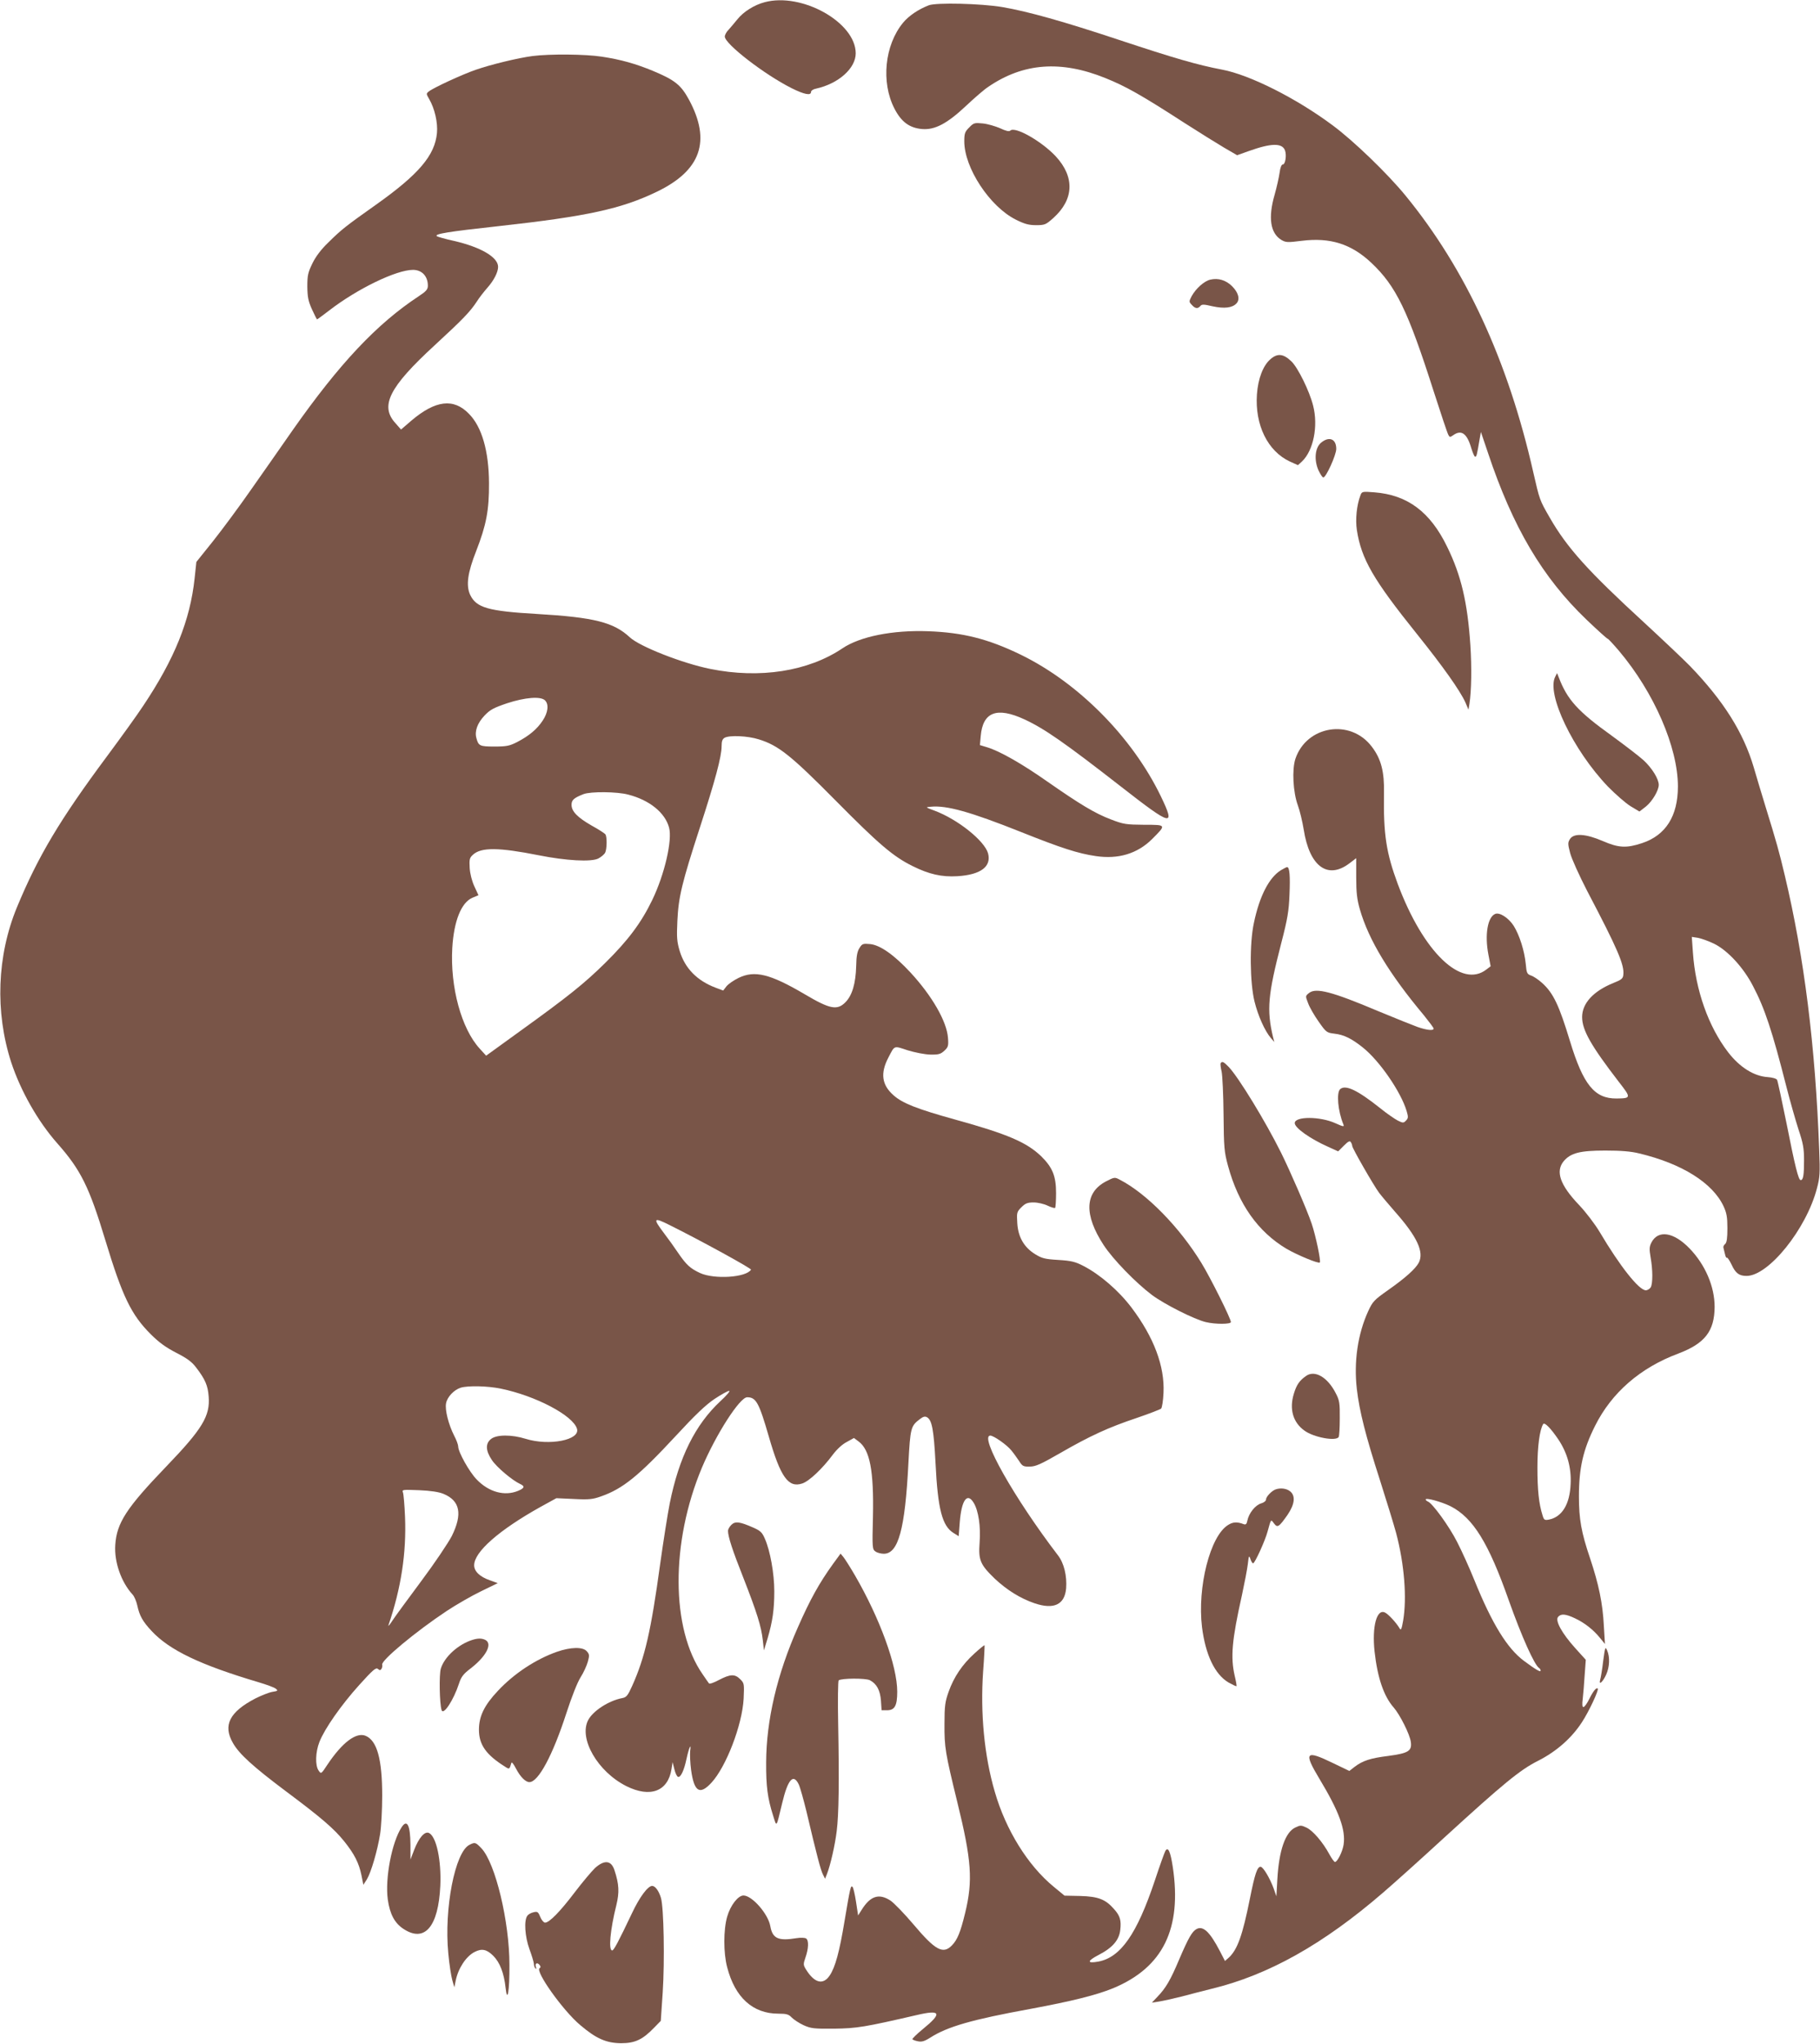 <?xml version="1.0" standalone="no"?>
<!DOCTYPE svg PUBLIC "-//W3C//DTD SVG 20010904//EN"
 "http://www.w3.org/TR/2001/REC-SVG-20010904/DTD/svg10.dtd">
<svg version="1.0" xmlns="http://www.w3.org/2000/svg"
 width="1140pt" height="1280pt" viewBox="0 0 1140 1280"
 preserveAspectRatio="xMidYMid meet">
<g transform="translate(0,1280) scale(0.1,-0.1)"
fill="#795548" stroke="none">
<path d="M4789 12786 c-65 -17 -133 -60 -171 -108 -18 -22 -43 -52 -55 -65
-13 -13 -23 -32 -23 -42 0 -46 247 -237 418 -323 80 -40 122 -48 122 -24 0 8
14 18 32 21 140 31 248 127 248 221 0 194 -338 383 -571 320z"/>
<path d="M5818 12767 c-65 -25 -126 -66 -162 -110 -115 -140 -138 -372 -54
-536 43 -84 94 -122 173 -129 81 -7 158 34 277 146 51 48 113 102 138 118 219
150 455 168 734 55 129 -52 228 -108 497 -282 92 -59 203 -128 247 -154 l81
-47 73 26 c140 50 209 52 227 4 11 -31 2 -88 -14 -88 -8 0 -16 -20 -20 -52 -4
-29 -18 -91 -31 -137 -42 -145 -27 -242 43 -284 28 -16 39 -16 127 -5 178 22
310 -19 437 -139 153 -145 227 -296 389 -803 45 -140 86 -263 92 -273 8 -16
11 -16 31 -2 51 36 86 11 113 -82 9 -29 19 -53 24 -53 9 0 11 10 28 110 l8 45
44 -130 c156 -468 342 -781 616 -1044 70 -67 130 -121 134 -121 4 0 36 -35 72
-77 219 -260 368 -603 368 -848 0 -185 -76 -306 -225 -355 -97 -32 -146 -30
-245 13 -107 46 -181 51 -206 13 -14 -23 -14 -30 1 -88 9 -35 57 -141 107
-238 190 -362 234 -463 226 -525 -2 -23 -12 -31 -63 -51 -125 -51 -195 -127
-195 -213 0 -82 56 -180 230 -406 78 -100 78 -103 -15 -104 -137 -1 -208 86
-291 359 -68 224 -104 301 -174 364 -23 21 -54 42 -70 47 -25 9 -28 16 -33 72
-8 82 -39 181 -76 240 -32 49 -87 85 -115 74 -48 -19 -67 -131 -43 -255 l14
-73 -25 -19 c-157 -124 -397 107 -557 535 -72 194 -90 311 -86 565 3 138 -18
218 -77 295 -134 176 -408 131 -478 -77 -22 -68 -15 -209 16 -293 12 -33 28
-100 36 -149 36 -232 150 -316 287 -212 l42 32 0 -120 c0 -96 5 -138 23 -201
55 -191 184 -404 401 -663 33 -41 61 -78 61 -83 0 -15 -43 -10 -101 10 -30 11
-140 55 -246 99 -291 123 -390 148 -433 114 -24 -19 -24 -19 -6 -65 9 -25 39
-77 66 -115 47 -67 50 -69 99 -75 60 -7 108 -31 178 -87 104 -83 238 -277 274
-398 11 -37 10 -45 -4 -59 -15 -16 -19 -16 -50 -1 -18 9 -68 43 -110 77 -143
114 -218 150 -252 121 -25 -21 -15 -138 20 -222 6 -15 -1 -14 -50 8 -96 44
-255 44 -255 1 0 -30 96 -98 208 -148 l64 -29 36 36 c26 26 37 32 43 22 5 -7
9 -18 9 -24 0 -14 134 -247 168 -293 15 -20 60 -73 100 -119 139 -157 183
-252 149 -319 -21 -39 -83 -95 -194 -173 -85 -60 -95 -70 -123 -131 -65 -142
-91 -316 -71 -488 16 -138 55 -292 145 -571 41 -129 87 -278 101 -330 52 -196
68 -407 44 -549 -10 -56 -14 -63 -23 -47 -19 33 -68 86 -89 97 -53 29 -84 -86
-67 -243 18 -164 58 -281 120 -351 39 -45 101 -168 107 -215 8 -57 -15 -71
-141 -88 -113 -14 -161 -30 -212 -69 l-32 -25 -104 50 c-171 83 -184 68 -83
-100 123 -204 165 -319 151 -412 -7 -44 -39 -108 -54 -108 -5 0 -21 22 -35 48
-41 76 -103 148 -143 167 -34 16 -39 16 -70 1 -63 -29 -103 -144 -113 -326
l-6 -105 -17 49 c-24 65 -66 136 -82 136 -21 0 -36 -45 -67 -200 -46 -230 -78
-318 -131 -368 l-25 -22 -32 62 c-63 121 -105 160 -146 138 -28 -15 -51 -55
-110 -193 -53 -126 -83 -177 -134 -230 l-36 -38 45 7 c25 4 88 18 140 31 52
14 138 36 190 49 355 86 699 279 1072 601 62 53 236 209 385 346 370 338 474
424 588 481 114 58 210 142 275 243 42 64 106 200 98 209 -9 8 -28 -15 -52
-63 -14 -29 -31 -53 -38 -53 -7 0 -9 17 -4 53 3 28 9 95 12 148 l7 95 -66 73
c-83 92 -127 172 -108 195 18 22 47 20 106 -8 60 -28 116 -72 157 -123 l31
-38 -7 115 c-7 140 -32 259 -86 421 -55 162 -70 246 -70 388 0 178 26 292 101
442 104 208 283 364 522 453 166 63 226 140 227 292 0 128 -59 265 -158 367
-99 102 -196 117 -238 36 -13 -26 -14 -41 -5 -93 14 -79 14 -162 1 -187 -6
-10 -20 -19 -31 -19 -43 0 -163 152 -289 365 -30 50 -87 125 -130 170 -119
125 -148 210 -95 274 44 51 101 66 260 66 99 0 161 -5 213 -18 268 -64 460
-185 528 -331 19 -41 24 -67 24 -137 0 -63 -4 -90 -14 -99 -8 -6 -13 -17 -11
-23 2 -7 6 -25 10 -41 3 -15 9 -26 12 -22 3 3 16 -16 29 -43 25 -54 47 -71 94
-71 138 0 375 294 441 549 18 67 20 95 14 241 -24 651 -94 1208 -216 1720 -34
143 -50 202 -119 425 -27 88 -61 201 -75 250 -65 219 -189 416 -399 634 -39
40 -168 162 -286 271 -353 324 -484 469 -593 659 -64 111 -63 110 -103 284
-158 698 -424 1273 -800 1732 -112 137 -326 344 -459 442 -226 168 -516 314
-690 347 -153 29 -298 71 -645 186 -346 115 -573 179 -733 206 -132 22 -411
29 -459 11z m4919 -5877 c85 -42 184 -149 244 -266 73 -139 120 -281 209 -631
23 -90 57 -209 75 -265 29 -87 35 -117 35 -195 0 -92 -5 -123 -21 -123 -14 0
-35 84 -89 357 -29 142 -55 264 -59 271 -5 8 -30 15 -59 17 -87 6 -175 62
-247 155 -124 161 -205 390 -221 625 l-7 98 39 -6 c21 -4 66 -20 101 -37z
m-976 -3104 c56 -84 82 -176 77 -279 -5 -127 -54 -207 -136 -223 -27 -5 -31
-3 -40 27 -23 72 -32 158 -32 299 0 132 14 236 36 272 9 14 49 -28 95 -96z
m-674 -419 c140 -72 237 -229 363 -587 81 -228 161 -407 191 -426 5 -3 9 -10
9 -16 0 -11 -30 6 -104 61 -105 78 -200 232 -311 506 -31 77 -80 185 -108 239
-49 97 -154 242 -183 253 -7 3 -14 9 -14 13 0 13 101 -15 157 -43z"/>
<path d="M3335 12449 c-91 -12 -260 -53 -355 -86 -82 -28 -264 -112 -293 -135
-18 -14 -18 -15 1 -48 35 -60 55 -148 49 -213 -13 -140 -114 -259 -382 -449
-189 -134 -215 -154 -298 -236 -45 -43 -79 -88 -100 -131 -28 -58 -32 -75 -32
-146 1 -66 6 -91 29 -142 16 -35 30 -63 32 -63 2 0 36 25 75 55 176 136 421
255 526 255 56 0 93 -40 93 -99 0 -23 -10 -35 -57 -66 -263 -173 -497 -422
-790 -839 -70 -101 -188 -269 -261 -373 -73 -105 -180 -249 -237 -321 l-105
-131 -11 -103 c-28 -263 -126 -505 -322 -798 -38 -58 -140 -199 -226 -315
-296 -398 -433 -628 -565 -947 -125 -303 -138 -655 -36 -970 59 -179 167 -370
289 -508 147 -166 200 -273 301 -607 107 -353 162 -466 284 -588 52 -52 95
-83 161 -117 70 -36 98 -57 126 -95 55 -72 71 -111 76 -178 10 -122 -39 -203
-265 -438 -251 -261 -311 -354 -320 -492 -7 -107 37 -232 108 -310 11 -11 24
-42 30 -69 14 -65 34 -100 89 -159 112 -121 305 -213 672 -322 47 -14 94 -31
105 -39 17 -13 16 -15 -21 -21 -22 -4 -69 -23 -105 -41 -162 -84 -205 -168
-141 -279 39 -69 126 -148 334 -304 217 -162 299 -232 364 -313 63 -79 91
-134 107 -211 l12 -60 22 34 c26 43 66 178 83 284 7 44 13 152 13 240 0 228
-32 345 -104 375 -59 24 -146 -41 -240 -182 -38 -58 -39 -58 -54 -36 -23 32
-20 117 5 180 32 82 137 232 249 356 85 94 104 111 117 101 11 -10 16 -10 23
1 4 7 6 19 4 25 -10 25 210 208 406 338 58 38 153 93 211 121 l107 52 -50 18
c-63 22 -98 56 -98 94 0 84 157 221 415 365 l100 55 110 -5 c95 -5 118 -2 169
16 138 48 238 130 468 378 122 132 188 195 243 232 42 28 84 51 92 51 9 0 -16
-29 -54 -64 -158 -147 -260 -352 -318 -641 -13 -66 -40 -237 -60 -380 -57
-416 -95 -584 -175 -762 -28 -62 -36 -72 -63 -77 -84 -16 -183 -80 -213 -138
-60 -116 60 -323 239 -413 150 -75 261 -33 283 106 l7 44 11 -44 c6 -25 16
-46 23 -48 16 -6 38 40 53 112 16 73 31 105 23 50 -2 -22 0 -76 6 -120 19
-136 54 -158 127 -79 92 99 193 361 202 526 4 93 4 97 -21 122 -34 34 -62 33
-133 -4 -31 -17 -60 -27 -63 -22 -3 4 -21 29 -39 56 -200 285 -202 827 -5
1296 88 208 237 440 283 440 56 0 74 -33 136 -247 73 -253 122 -322 209 -293
43 14 126 92 192 181 25 33 59 65 87 79 l45 25 28 -21 c72 -52 97 -184 91
-472 -5 -196 -4 -204 16 -218 11 -8 35 -14 52 -14 91 0 133 154 154 565 12
226 15 235 73 279 21 16 32 18 45 10 30 -19 41 -79 52 -286 14 -289 42 -395
113 -438 l32 -20 7 90 c11 137 47 186 87 119 30 -49 45 -149 37 -250 -8 -109
4 -137 95 -225 77 -72 161 -124 249 -154 121 -41 189 -9 198 93 6 78 -13 158
-51 207 -273 357 -495 750 -424 750 21 0 104 -58 132 -93 15 -18 36 -48 49
-67 20 -32 27 -35 67 -34 36 0 69 15 189 84 189 109 303 161 479 220 79 27
149 54 154 59 6 6 13 51 15 99 8 166 -60 347 -200 533 -80 106 -198 208 -301
261 -52 27 -77 33 -159 38 -83 5 -102 10 -144 36 -70 43 -107 108 -112 195 -4
65 -3 70 26 99 25 25 39 30 77 30 25 0 64 -9 87 -20 23 -11 44 -17 47 -14 3 3
6 45 6 92 0 107 -22 161 -93 231 -92 88 -210 139 -539 230 -238 66 -330 102
-386 152 -74 65 -84 138 -32 237 40 77 32 74 120 45 46 -14 106 -26 142 -27
53 -1 65 3 88 24 24 22 27 31 23 80 -7 103 -100 264 -235 410 -102 110 -190
172 -253 178 -44 4 -50 2 -66 -24 -14 -21 -20 -50 -21 -113 -3 -110 -25 -185
-68 -228 -51 -51 -96 -43 -253 50 -219 129 -315 152 -416 103 -31 -15 -65 -39
-76 -53 l-20 -26 -48 18 c-116 44 -191 121 -224 228 -18 60 -20 86 -15 191 7
149 28 237 142 587 94 289 135 441 135 506 0 32 5 45 19 53 32 17 144 12 214
-10 123 -38 201 -100 482 -384 268 -271 359 -349 480 -409 104 -52 184 -70
282 -64 146 9 214 60 192 143 -22 79 -190 213 -334 267 -59 22 -60 22 -25 25
99 10 249 -32 565 -158 253 -101 358 -135 469 -151 141 -21 260 15 352 106 91
91 91 90 -49 90 -113 1 -129 3 -207 33 -101 38 -195 95 -403 240 -157 110
-297 190 -376 213 l-43 13 5 56 c13 152 101 185 274 105 125 -58 249 -144 606
-422 319 -249 342 -254 248 -59 -179 370 -516 710 -877 886 -204 99 -362 139
-580 147 -224 8 -427 -33 -537 -107 -214 -144 -517 -192 -828 -129 -174 35
-442 140 -504 198 -101 94 -223 125 -579 146 -310 18 -382 39 -421 120 -27 59
-16 138 38 275 63 162 81 254 80 425 -1 201 -45 352 -125 433 -96 100 -210 86
-361 -42 l-65 -56 -35 40 c-99 108 -39 226 246 488 178 164 222 210 264 274
15 24 45 62 66 86 40 45 67 97 67 131 0 60 -107 123 -275 162 -55 12 -104 26
-109 30 -16 14 69 28 389 63 553 61 768 108 991 216 275 133 339 317 200 575
-50 92 -87 123 -226 181 -109 45 -201 71 -320 89 -103 16 -323 18 -435 4z m79
-4035 c25 -25 19 -76 -15 -127 -36 -54 -85 -95 -160 -134 -47 -24 -66 -28
-142 -28 -92 0 -100 4 -113 53 -12 43 6 93 50 140 36 38 57 49 142 78 113 37
211 45 238 18z m521 -590 c133 -34 231 -113 256 -207 21 -79 -28 -292 -105
-452 -69 -143 -151 -253 -295 -395 -130 -128 -229 -208 -536 -429 l-210 -152
-40 44 c-115 125 -186 386 -172 631 10 168 56 284 126 314 l38 16 -26 56 c-15
33 -27 79 -29 115 -3 53 -1 63 20 82 51 48 161 47 413 -3 170 -34 329 -43 373
-20 17 9 36 25 42 35 12 23 13 101 2 116 -4 6 -42 31 -86 55 -89 51 -126 89
-126 130 0 30 14 43 75 67 44 17 210 16 280 -3z m258 -2695 c197 -98 516 -273
511 -280 -30 -49 -229 -62 -319 -21 -62 29 -86 51 -138 127 -22 33 -62 89 -89
124 -70 93 -65 100 35 50z m-1056 -1025 c219 -45 452 -168 477 -251 22 -71
-175 -109 -322 -63 -87 27 -181 27 -216 -1 -36 -28 -35 -73 5 -132 29 -44 127
-127 177 -150 31 -14 28 -26 -13 -43 -84 -35 -183 -8 -259 71 -46 47 -116 172
-116 207 0 10 -11 41 -25 67 -36 71 -59 163 -51 203 7 40 50 85 92 98 47 14
169 11 251 -6z m-359 -659 c104 -43 120 -126 52 -264 -23 -44 -109 -172 -192
-283 -83 -112 -165 -223 -181 -248 -16 -25 -27 -37 -24 -28 80 234 113 454
104 678 -3 74 -9 143 -13 154 -7 18 -2 18 102 14 71 -3 124 -11 152 -23z"/>
<path d="M6071 12002 c-27 -27 -31 -37 -31 -87 0 -166 159 -408 322 -490 56
-28 82 -35 128 -35 54 0 61 3 108 45 129 116 135 256 15 386 -89 95 -256 190
-285 161 -7 -7 -28 -2 -64 15 -30 13 -78 27 -108 30 -51 5 -57 4 -85 -25z"/>
<path d="M7582 11049 c-38 -8 -91 -55 -118 -104 -17 -33 -17 -35 1 -54 21 -24
38 -26 54 -7 9 11 21 11 76 -2 74 -16 124 -10 150 18 24 26 12 69 -29 109 -38
37 -85 51 -134 40z"/>
<path d="M7957 10550 c-46 -40 -77 -122 -84 -220 -13 -191 67 -355 206 -420
l51 -23 25 23 c72 68 103 222 70 350 -23 92 -96 239 -136 277 -51 49 -88 52
-132 13z"/>
<path d="M8274 10027 c-37 -32 -44 -106 -16 -171 12 -25 25 -46 31 -46 17 0
81 141 81 179 0 63 -45 81 -96 38z"/>
<path d="M8521 9697 c-23 -61 -32 -149 -22 -216 28 -182 103 -311 376 -651
163 -203 270 -354 304 -429 l19 -45 6 35 c13 84 15 230 6 369 -18 269 -58 437
-145 615 -106 219 -248 326 -457 342 -76 6 -78 5 -87 -20z"/>
<path d="M9742 8563 c-58 -107 111 -460 329 -688 48 -49 112 -105 143 -124
l55 -33 40 31 c40 32 81 101 81 136 0 37 -42 105 -95 154 -30 27 -119 95 -197
152 -216 155 -281 227 -335 369 l-10 25 -11 -22z"/>
<path d="M8024 7351 c-74 -45 -135 -162 -170 -331 -28 -128 -25 -375 4 -492
22 -89 64 -183 102 -228 l22 -25 -8 30 c-41 173 -32 265 52 591 39 150 47 199
51 301 5 117 1 173 -15 173 -4 0 -21 -9 -38 -19z"/>
<path d="M7646 6142 c-3 -4 0 -28 6 -53 5 -24 11 -145 12 -269 2 -207 4 -233
28 -321 65 -239 187 -412 366 -519 67 -39 201 -95 209 -86 8 8 -26 170 -51
243 -29 86 -134 328 -192 445 -98 197 -265 470 -327 536 -32 33 -42 38 -51 24z"/>
<path d="M6928 5402 c-134 -70 -139 -209 -15 -399 59 -90 200 -235 302 -312
79 -59 266 -153 337 -170 62 -15 158 -14 158 0 0 21 -126 274 -184 369 -138
226 -345 437 -513 523 -30 16 -33 16 -85 -11z"/>
<path d="M8180 4183 c-41 -29 -59 -55 -76 -112 -29 -95 -5 -179 67 -230 57
-42 197 -68 214 -40 4 6 7 59 7 117 1 96 -2 113 -25 157 -51 101 -132 148
-187 108z"/>
<path d="M7990 3473 c-25 -9 -60 -46 -60 -63 0 -9 -13 -20 -32 -25 -36 -11
-76 -62 -85 -108 -4 -21 -10 -26 -22 -22 -41 16 -68 15 -99 -5 -112 -69 -193
-389 -163 -639 22 -174 80 -296 166 -347 25 -14 48 -25 50 -23 2 2 -3 31 -11
64 -27 118 -18 223 45 505 16 74 33 162 37 195 6 54 8 57 16 33 5 -16 13 -28
17 -28 11 0 76 143 91 200 22 80 20 77 40 50 22 -29 31 -23 85 54 45 66 51
119 16 147 -22 18 -60 23 -91 12z"/>
<path d="M4581 3251 c-12 -12 -21 -28 -21 -37 0 -36 27 -120 96 -294 86 -220
112 -304 122 -391 l7 -64 23 75 c31 106 42 179 42 295 0 111 -26 255 -59 329
-17 40 -28 50 -73 70 -84 37 -113 41 -137 17z"/>
<path d="M5219 3008 c-88 -122 -145 -225 -221 -398 -131 -295 -198 -583 -199
-846 -1 -150 9 -225 43 -332 24 -76 19 -83 57 75 36 151 70 189 104 119 9 -19
30 -95 48 -168 65 -276 90 -371 104 -397 l13 -26 12 30 c22 57 50 179 61 269
13 106 16 305 9 673 -3 144 -1 265 3 270 15 14 170 15 196 1 43 -23 64 -63 69
-128 l4 -60 34 0 c48 0 64 28 64 116 0 162 -109 460 -265 729 -29 50 -61 100
-71 113 l-19 23 -46 -63z"/>
<path d="M2960 2531 c-90 -28 -177 -107 -199 -181 -11 -37 -8 -219 5 -259 11
-35 75 62 109 166 14 43 27 60 73 95 97 75 138 153 93 178 -22 11 -45 12 -81
1z"/>
<path d="M6103 2445 c-75 -68 -128 -146 -161 -239 -22 -62 -26 -88 -26 -201
-1 -147 5 -182 80 -489 90 -366 99 -493 49 -697 -29 -119 -48 -166 -82 -201
-56 -58 -104 -32 -243 133 -56 66 -120 132 -142 147 -72 47 -126 30 -181 -58
l-22 -35 -13 85 c-7 47 -17 89 -22 94 -11 11 -14 0 -50 -214 -32 -193 -58
-289 -93 -341 -41 -61 -95 -48 -148 37 -18 29 -18 34 -4 75 20 57 22 108 4
120 -8 5 -34 6 -59 2 -115 -19 -151 -3 -165 75 -13 76 -114 192 -168 192 -34
0 -82 -62 -102 -132 -24 -82 -24 -229 0 -318 49 -189 161 -290 320 -290 52 0
65 -4 84 -24 13 -13 46 -35 74 -48 47 -21 65 -23 192 -22 143 2 191 10 516 85
153 36 163 13 39 -88 -38 -31 -67 -60 -65 -63 3 -4 18 -10 35 -13 23 -5 41 0
77 23 108 69 261 113 628 180 259 48 415 87 519 130 311 130 430 372 372 759
-15 97 -29 128 -46 101 -5 -8 -35 -91 -66 -185 -113 -338 -215 -483 -355 -509
-72 -13 -70 4 3 42 87 45 128 93 135 156 7 60 -1 89 -39 131 -53 61 -99 79
-212 82 l-98 2 -68 56 c-161 132 -300 355 -369 595 -66 225 -91 492 -73 752 7
89 10 163 9 165 -2 2 -31 -22 -64 -52z"/>
<path d="M10042 2399 c-6 -52 -15 -105 -19 -118 -10 -38 16 -15 38 33 21 47
24 108 6 150 -12 27 -13 23 -25 -65z"/>
<path d="M3488 2456 c-133 -47 -268 -136 -369 -244 -85 -90 -119 -159 -119
-244 0 -94 45 -157 163 -231 28 -18 28 -18 40 23 2 9 14 -6 30 -37 26 -50 59
-83 83 -83 56 0 146 168 231 430 33 102 70 196 90 227 18 28 38 72 45 97 11
40 10 47 -7 66 -25 28 -101 26 -187 -4z"/>
<path d="M2516 1358 c-62 -94 -105 -322 -87 -453 13 -92 43 -148 98 -184 133
-88 219 13 231 270 7 158 -24 306 -70 330 -27 14 -64 -28 -94 -106 l-23 -60 0
93 c-1 122 -21 162 -55 110z"/>
<path d="M2940 1247 c-90 -45 -159 -400 -132 -679 6 -68 18 -143 25 -168 l13
-45 8 40 c15 77 64 153 118 181 46 24 77 17 118 -24 41 -41 67 -108 77 -201
11 -99 25 -19 24 144 0 272 -88 637 -175 730 -37 39 -41 40 -76 22z"/>
<path d="M3728 1103 c-22 -21 -80 -90 -128 -153 -91 -120 -159 -190 -186 -190
-8 0 -22 16 -30 36 -13 32 -18 35 -42 29 -15 -3 -33 -13 -39 -22 -22 -29 -15
-131 13 -208 14 -38 27 -80 28 -92 0 -12 5 -25 10 -30 5 -5 7 -1 3 9 -8 22 7
32 22 14 8 -10 9 -16 1 -21 -30 -18 147 -267 255 -357 100 -85 163 -112 255
-113 87 0 135 22 207 97 l42 43 12 177 c13 200 7 533 -11 593 -13 44 -36 75
-55 75 -27 0 -79 -70 -126 -170 -86 -181 -114 -233 -124 -234 -25 -2 -13 130
26 285 19 79 17 129 -12 217 -20 62 -62 67 -121 15z"/>
</g>
</svg>
